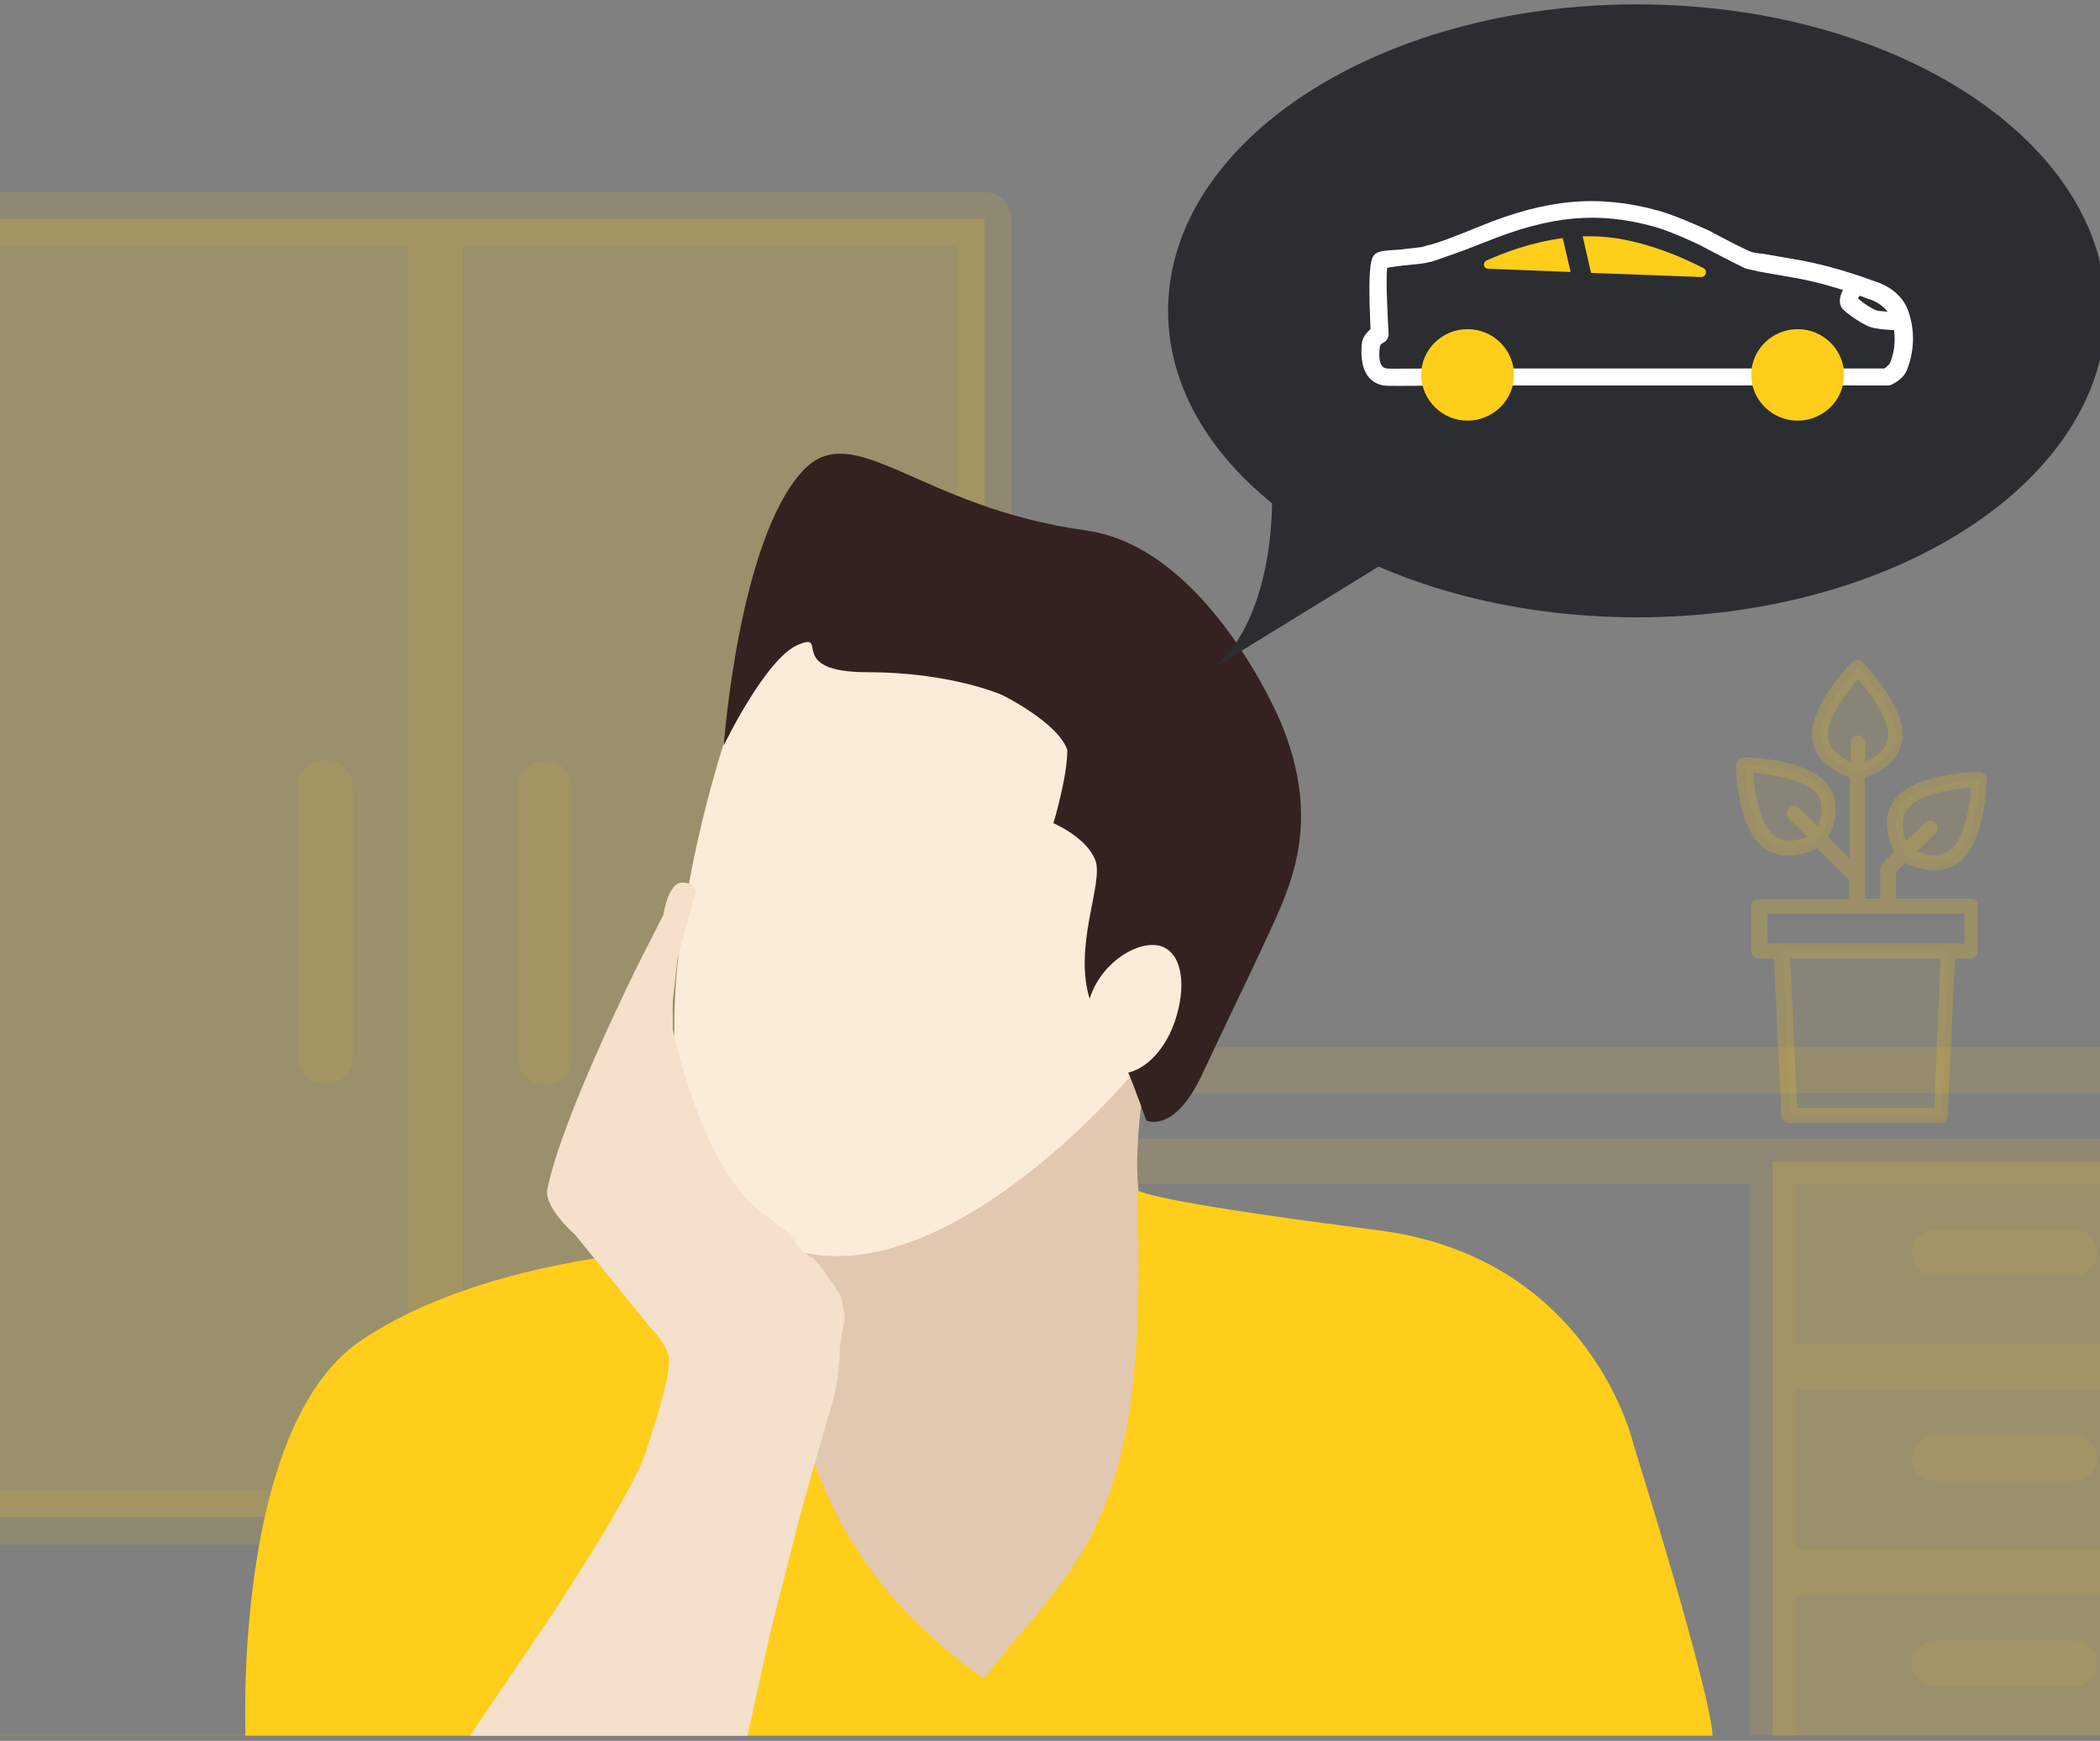 <svg width="357" height="296" viewBox="0 0 357 296" fill="none" xmlns="http://www.w3.org/2000/svg">
<rect x="0" y="0" width="357" height="296" fill="#808080" stroke="none"/>
<g clip-path="url(#clip0)">
<g opacity="0.51">
<path opacity="0.4" d="M74.027 37.221H167.398V257.954H74.027V37.221Z" fill="#FFCE1B"/>
<path opacity="0.4" d="M-19.344 37.221H74.027V257.954H-19.344V37.221Z" fill="#FFCE1B"/>
<g opacity="0.51">
<path opacity="0.51" d="M167.32 32.632H-19.343C-21.948 32.632 -24 34.732 -24 37.221V299.332C-24 301.899 -21.948 303.921 -19.343 303.921V313.099C-19.343 315.665 -17.291 317.688 -14.687 317.688H-0.716C1.257 317.688 3.072 316.443 3.703 314.576L7.334 303.921H140.642L144.273 314.576C144.904 316.443 146.72 317.688 148.693 317.688H162.663C165.267 317.688 167.32 315.665 167.32 313.099V303.921C169.924 303.921 171.976 301.899 171.976 299.332V37.221C171.976 34.732 169.924 32.632 167.32 32.632ZM-14.687 294.821V262.621H162.663V294.821H-14.687ZM162.663 41.887V253.443H78.684V41.887H162.663ZM-14.687 41.887H69.292V253.443H-14.687V41.887ZM-4.031 308.588H-10.03V303.999H-2.532L-4.031 308.588ZM158.006 308.588H152.008L150.429 303.999H157.927V308.588H158.006Z" fill="#F2BF1C"/>
<path opacity="0.51" d="M97.311 271.799H50.666C48.061 271.799 46.009 273.821 46.009 276.387C46.009 278.954 48.061 280.976 50.666 280.976H97.311C99.916 280.976 101.968 278.954 101.968 276.387C101.968 273.821 99.916 271.799 97.311 271.799Z" fill="#F2BF1C"/>
<path opacity="0.51" d="M55.322 129.232C52.717 129.232 50.665 131.254 50.665 133.821V179.788C50.665 182.354 52.717 184.376 55.322 184.376C57.926 184.376 59.978 182.354 59.978 179.788V133.821C59.978 131.332 57.926 129.232 55.322 129.232Z" fill="#F2BF1C"/>
<path opacity="0.51" d="M92.655 184.454C95.259 184.454 97.311 182.432 97.311 179.865V133.899C97.311 131.332 95.259 129.31 92.655 129.31C90.05 129.31 87.998 131.332 87.998 133.899V179.865C87.998 182.354 90.129 184.454 92.655 184.454Z" fill="#F2BF1C"/>
</g>
</g>
<g opacity="0.5">
<path opacity="0.41" d="M301.417 197.521H380.107V302.288H301.338V197.521H301.417Z" fill="#FFCE1B"/>
<g opacity="0.5">
<path opacity="0.5" d="M384.053 178.076H147.824C145.614 178.076 143.878 179.787 143.878 181.965V197.521C143.878 199.699 145.614 201.41 147.824 201.41V302.287C147.824 304.465 149.561 306.176 151.771 306.176H163.61C165.82 306.176 167.556 304.465 167.556 302.287V201.332H297.47V302.21C297.47 304.387 299.207 306.099 301.417 306.099H380.107C382.317 306.099 384.053 304.387 384.053 302.21V201.332C386.263 201.332 388 199.621 388 197.443V181.887C388 179.787 386.263 178.076 384.053 178.076ZM151.771 185.854H380.107V193.632H151.771V185.854ZM159.663 298.399H155.717V201.332H159.663V298.399ZM376.161 263.476H305.284V236.332H376.161V263.476ZM376.161 298.399H305.284V271.254H376.161V298.399ZM376.161 228.554H305.284V201.41H376.161V228.554Z" fill="#F2BF1C"/>
<path opacity="0.5" d="M328.962 216.887H352.561C354.771 216.887 356.508 215.176 356.508 212.999C356.508 210.821 354.771 209.11 352.561 209.11H328.962C326.752 209.11 325.016 210.821 325.016 212.999C325.016 215.176 326.752 216.887 328.962 216.887Z" fill="#F2BF1C"/>
<path opacity="0.5" d="M328.962 251.81H352.561C354.771 251.81 356.508 250.099 356.508 247.921C356.508 245.743 354.771 244.032 352.561 244.032H328.962C326.752 244.032 325.016 245.743 325.016 247.921C325.016 250.099 326.752 251.81 328.962 251.81Z" fill="#F2BF1C"/>
<path opacity="0.5" d="M328.962 286.732H352.561C354.771 286.732 356.508 285.021 356.508 282.843C356.508 280.665 354.771 278.954 352.561 278.954H328.962C326.752 278.954 325.016 280.665 325.016 282.843C325.016 285.021 326.752 286.732 328.962 286.732Z" fill="#F2BF1C"/>
</g>
</g>
<g opacity="0.5">
<g opacity="0.34">
<path opacity="0.39" d="M331.33 161.743L330.067 189.587H304.337L303.074 161.743H331.33Z" fill="#F2BF1C"/>
<path opacity="0.43" d="M322.332 124.954C322.332 129.854 315.939 131.254 315.939 131.254C315.939 131.254 309.546 129.854 309.546 124.954C309.546 120.054 315.939 113.521 315.939 113.521C315.939 113.521 322.332 120.054 322.332 124.954Z" fill="#F2BF1C"/>
<path opacity="0.43" d="M309.388 133.665C312.94 137.165 309.388 142.61 309.388 142.61C309.388 142.61 303.784 146.11 300.311 142.61C296.76 139.11 296.681 130.087 296.681 130.087C296.681 130.087 305.915 130.243 309.388 133.665Z" fill="#F2BF1C"/>
<path opacity="0.43" d="M332.829 145.176C329.277 148.676 323.752 145.176 323.752 145.176C323.752 145.176 320.201 139.654 323.752 136.232C327.304 132.81 336.46 132.654 336.46 132.654C336.46 132.654 336.381 141.676 332.829 145.176Z" fill="#F2BF1C"/>
</g>
<path opacity="0.48" d="M335.198 152.799H322.332V148.287L323.911 146.732C325.411 147.51 327.147 147.899 328.883 147.976C330.699 147.976 332.435 147.354 333.698 146.032C337.565 142.221 337.723 132.965 337.723 132.576C337.723 132.265 337.565 131.876 337.329 131.643C337.092 131.41 336.776 131.254 336.381 131.254C335.987 131.254 326.594 131.41 322.727 135.221C319.412 138.487 321.07 142.921 322.017 144.865L320.044 146.81C319.807 147.043 319.649 147.354 319.649 147.743V152.799H317.044V132.187C319.096 131.487 323.437 129.543 323.437 124.876C323.437 119.51 316.886 112.899 316.65 112.587C316.097 112.121 315.308 112.121 314.834 112.587C314.519 112.899 308.047 119.51 308.047 124.876C308.047 129.465 312.467 131.487 314.44 132.187V145.954L310.809 142.376C311.756 140.51 313.414 135.999 310.099 132.732C306.231 128.921 296.839 128.765 296.444 128.765C296.129 128.765 295.734 128.843 295.497 129.154C295.26 129.387 295.103 129.699 295.103 130.087C295.103 130.476 295.26 139.732 299.128 143.543C300.391 144.787 302.127 145.487 303.942 145.487C305.679 145.41 307.336 145.021 308.915 144.243L314.361 149.61V152.876H298.97C298.26 152.876 297.707 153.421 297.707 154.121V161.743C297.707 162.443 298.26 162.987 298.97 162.987H301.575L302.837 189.665C302.837 190.365 303.469 190.91 304.1 190.91H329.83C330.541 190.91 331.093 190.365 331.093 189.665L332.356 162.987H334.961C335.671 162.987 336.224 162.443 336.224 161.743V154.121C336.46 153.421 335.908 152.799 335.198 152.799ZM324.621 137.087C326.831 134.91 332.04 134.132 335.119 133.899C334.882 136.854 334.093 142.065 331.883 144.243C330.146 145.954 327.542 145.41 325.884 144.787L329.041 141.676C329.515 141.21 329.515 140.354 329.041 139.887C328.568 139.421 327.778 139.421 327.226 139.887L324.069 142.999C323.437 141.443 322.885 138.876 324.621 137.087ZM301.259 141.754C299.049 139.576 298.26 134.443 298.023 131.41C301.022 131.643 306.31 132.421 308.52 134.599C310.257 136.31 309.704 138.876 309.073 140.51L305.916 137.399C305.442 136.932 304.574 136.932 304.1 137.399C303.627 137.865 303.627 138.643 304.1 139.187L307.257 142.299C305.6 142.921 302.995 143.465 301.259 141.754ZM310.73 124.954C310.73 121.921 313.887 117.643 315.86 115.465C317.834 117.721 320.991 121.921 320.991 124.954C320.991 127.443 318.702 128.843 317.123 129.543V126.276C317.123 125.576 316.571 125.032 315.86 125.032C315.15 125.032 314.598 125.576 314.598 126.276V129.543C313.019 128.843 310.73 127.443 310.73 124.954ZM328.804 188.343H305.521L304.337 162.987H329.909L328.804 188.343ZM333.935 160.421H300.47V155.365H333.935V160.421Z" fill="#F2BF1C"/>
</g>
<path d="M194.866 181.965C194.866 181.965 190.919 203.743 195.655 208.41C200.391 213.076 211.44 220.076 224.858 223.187C238.276 226.299 236.697 246.521 236.697 246.521L193.287 268.299L158.559 276.854L108.835 251.965C108.835 251.965 132.513 223.187 130.145 212.299C127.777 201.41 120.674 198.299 120.674 198.299L194.866 181.965Z" fill="#E2C8B0"/>
<path d="M127.777 217.743C127.777 217.743 140.406 279.965 168.03 286.188C184.605 264.41 192.498 250.41 198.023 230.187C203.547 209.965 201.969 205.299 201.969 205.299L127.777 217.743Z" fill="#E2C8B0"/>
<path d="M193.287 202.187C193.287 202.187 191.077 203.665 234.329 209.187C270.635 213.854 277.739 245.743 277.739 245.743C277.739 245.743 291.157 288.521 291.157 295.521H41.747C41.747 295.521 39.379 242.632 61.478 227.854C83.578 213.076 117.517 212.298 117.517 212.298C117.517 212.298 130.934 215.41 134.091 204.521C134.881 215.41 126.199 256.632 167.241 285.41C183.026 265.187 195.655 259.743 193.287 202.187Z" fill="#FFCE1B"/>
<path d="M216.176 138.41C216.176 164.154 194.944 185.076 168.819 185.076C144.667 185.076 124.699 167.187 121.779 144.165C121.542 142.298 121.463 140.354 121.463 138.41C121.463 112.665 142.694 91.743 168.819 91.743C194.944 91.743 216.176 112.665 216.176 138.41Z" fill="#FBECD9"/>
<path d="M134.091 212.299C160.137 220.854 191.708 183.521 191.708 183.521L203.784 169.91L123.594 124.721C123.594 124.721 97.626 200.321 134.091 212.299Z" fill="#FBECD9"/>
<path d="M123.041 126.743C123.041 126.743 130.144 111.965 135.669 109.632C141.194 107.299 133.302 114.299 147.508 114.299C161.715 114.299 170.397 118.187 170.397 118.187C170.397 118.187 179.869 122.854 181.447 127.521C181.447 132.187 179.079 139.965 179.079 139.965C179.079 139.965 184.604 142.299 186.183 146.187C187.761 150.076 182.236 160.965 185.393 170.299C189.34 174.187 194.865 190.521 194.865 190.521C194.865 190.521 199.6 192.854 204.336 182.743C209.072 172.632 212.86 164.932 215.386 159.41C219.332 150.854 224.857 139.965 217.754 122.854C217.754 122.854 205.441 93.065 184.604 90.187C156.19 86.299 145.141 70.743 136.459 80.076C125.567 91.821 123.041 126.743 123.041 126.743Z" fill="#342220"/>
<path d="M199.679 173.799C197.627 179.71 192.97 183.443 189.261 182.276C185.551 181.11 183.341 175.276 185.393 169.365C187.445 163.454 193.681 159.721 197.39 160.887C201.1 162.132 201.731 167.887 199.679 173.799Z" fill="#FBECD9"/>
<path d="M79.632 295.521L93.839 274.521C93.839 274.521 107.256 254.299 109.624 247.299C111.992 240.299 114.36 232.521 113.571 230.187C112.781 227.854 110.413 225.521 110.413 225.521L97.785 209.965C97.785 209.965 92.418 205.299 93.049 202.187C95.417 190.521 107.256 166.41 108.835 163.299C110.413 160.187 112.781 155.521 112.781 155.521C112.781 155.521 113.571 150.076 115.938 150.076C118.306 150.076 118.306 151.632 118.306 151.632C118.306 151.632 115.149 162.521 115.149 163.299L114.36 170.299V174.965C114.36 174.965 119.095 198.299 129.356 206.076C139.617 213.854 134.092 209.965 134.092 209.965C134.092 209.965 137.249 213.854 138.038 213.854C138.827 213.854 142.774 220.076 142.774 220.076C142.774 220.076 143.563 222.41 143.563 223.965C143.563 225.521 142.774 227.854 142.774 229.41C142.774 229.41 142.774 234.854 141.195 239.521C141.195 239.521 136.459 255.854 135.67 258.965C134.881 262.076 130.935 277.632 130.935 277.632L126.988 295.521H79.632Z" fill="#F4E0CB"/>
<path d="M278.291 104.965C322.317 104.965 358.007 81.634 358.007 52.854C358.007 24.074 322.317 0.743 278.291 0.743C234.265 0.743 198.574 24.074 198.574 52.854C198.574 81.634 234.265 104.965 278.291 104.965Z" fill="#2C2D31"/>
<path d="M237.959 65.61C236.538 65.61 235.512 65.61 235.118 65.532C233.223 65.143 231.092 63.665 231.487 58.61C231.566 57.365 232.355 56.51 232.987 55.965C232.434 44.065 233.224 43.676 233.855 43.132C234.407 42.743 235.118 42.587 238.117 42.432C239.617 42.199 241.511 42.121 242.142 41.887C242.458 41.81 242.695 41.654 243.01 41.654C244.51 41.265 246.483 40.565 251.614 38.465C262.979 33.798 271.819 33.021 281.922 35.821C285.079 36.676 290.209 39.087 290.446 39.165C293.603 40.876 297.155 42.665 297.707 42.821C297.944 42.898 298.417 43.054 299.601 43.132C300.864 43.365 302.916 43.676 306.31 44.298C312.94 45.543 318.465 47.798 319.096 47.954C319.728 48.187 323.595 49.51 324.621 53.554C325.568 56.743 325.332 59.854 324.227 62.81C323.516 64.599 321.701 65.299 321.464 65.454C321.227 65.532 321.148 65.532 320.912 65.532H243.247C241.511 65.61 239.617 65.61 237.959 65.61ZM235.828 45.543C235.591 47.332 235.828 52.465 236.065 56.821C236.065 57.443 235.67 58.065 235.118 58.298C235.118 58.298 234.565 58.532 234.565 58.998C234.171 62.343 235.276 62.576 235.749 62.654C236.302 62.732 239.932 62.654 243.01 62.654H320.359C320.675 62.421 321.069 62.11 321.306 61.721C322.253 59.387 322.332 56.976 321.622 54.487C320.912 51.843 317.912 50.91 317.912 50.91H317.833C317.755 50.91 312.23 48.576 305.6 47.332C302.206 46.71 300.154 46.398 298.97 46.165C297.47 45.776 296.918 45.776 296.523 45.543C295.813 45.232 290.209 42.354 289.104 41.732C289.104 41.732 284.132 39.321 281.211 38.543C271.661 35.898 263.689 36.676 252.797 41.032C247.588 43.132 245.457 43.754 243.958 44.298C243.642 44.376 243.405 44.532 243.089 44.532C242.142 44.843 240.643 44.921 238.433 45.154C237.486 45.31 236.46 45.387 235.828 45.543Z" fill="white"/>
<path d="M305.6 71.521C309.941 71.521 313.492 68.021 313.492 63.743C313.492 59.465 309.941 55.965 305.6 55.965C301.259 55.965 297.707 59.465 297.707 63.743C297.707 68.021 301.259 71.521 305.6 71.521Z" fill="#FFCE1B"/>
<path d="M249.483 71.521C253.824 71.521 257.375 68.021 257.375 63.743C257.375 59.465 253.824 55.965 249.483 55.965C245.142 55.965 241.59 59.465 241.59 63.743C241.669 68.021 245.142 71.521 249.483 71.521Z" fill="#FFCE1B"/>
<path d="M265.663 40.487C260.375 41.187 255.56 42.976 252.719 44.298C252.008 44.61 252.166 45.699 253.035 45.699L267.005 46.243L265.663 40.487Z" fill="#FFCE1B"/>
<path d="M289.657 45.621C285.71 43.599 277.975 40.176 270.477 40.176C270.083 40.176 269.609 40.176 269.057 40.176L270.477 46.398L289.183 47.099C290.051 47.099 290.288 46.01 289.657 45.621Z" fill="#FFCE1B"/>
<path d="M321.859 56.121H321.78C321.701 56.121 320.044 56.043 318.781 55.81C316.887 55.576 313.809 53.087 313.493 52.776C312.467 51.921 312.546 50.287 313.73 48.654C314.282 48.032 315.15 47.954 315.782 48.343C316.413 48.887 316.492 49.743 316.097 50.365C316.019 50.443 315.861 50.676 315.861 50.754C317.124 51.843 318.702 52.776 319.255 52.854C320.438 52.932 322.017 53.165 322.017 53.165C322.885 53.243 323.438 53.865 323.438 54.721C323.28 55.654 322.648 56.121 321.859 56.121Z" fill="white"/>
<path d="M216.176 81.632C216.176 81.632 217.833 102.865 206.783 113.287L241.827 91.743C241.827 91.743 224.858 90.965 216.176 81.632Z" fill="#2C2D31"/>
</g>
<defs>
<clipPath id="clip0">
<rect width="357" height="294.378" fill="white" transform="translate(0 0.743)"/>
</clipPath>
</defs>
</svg>

